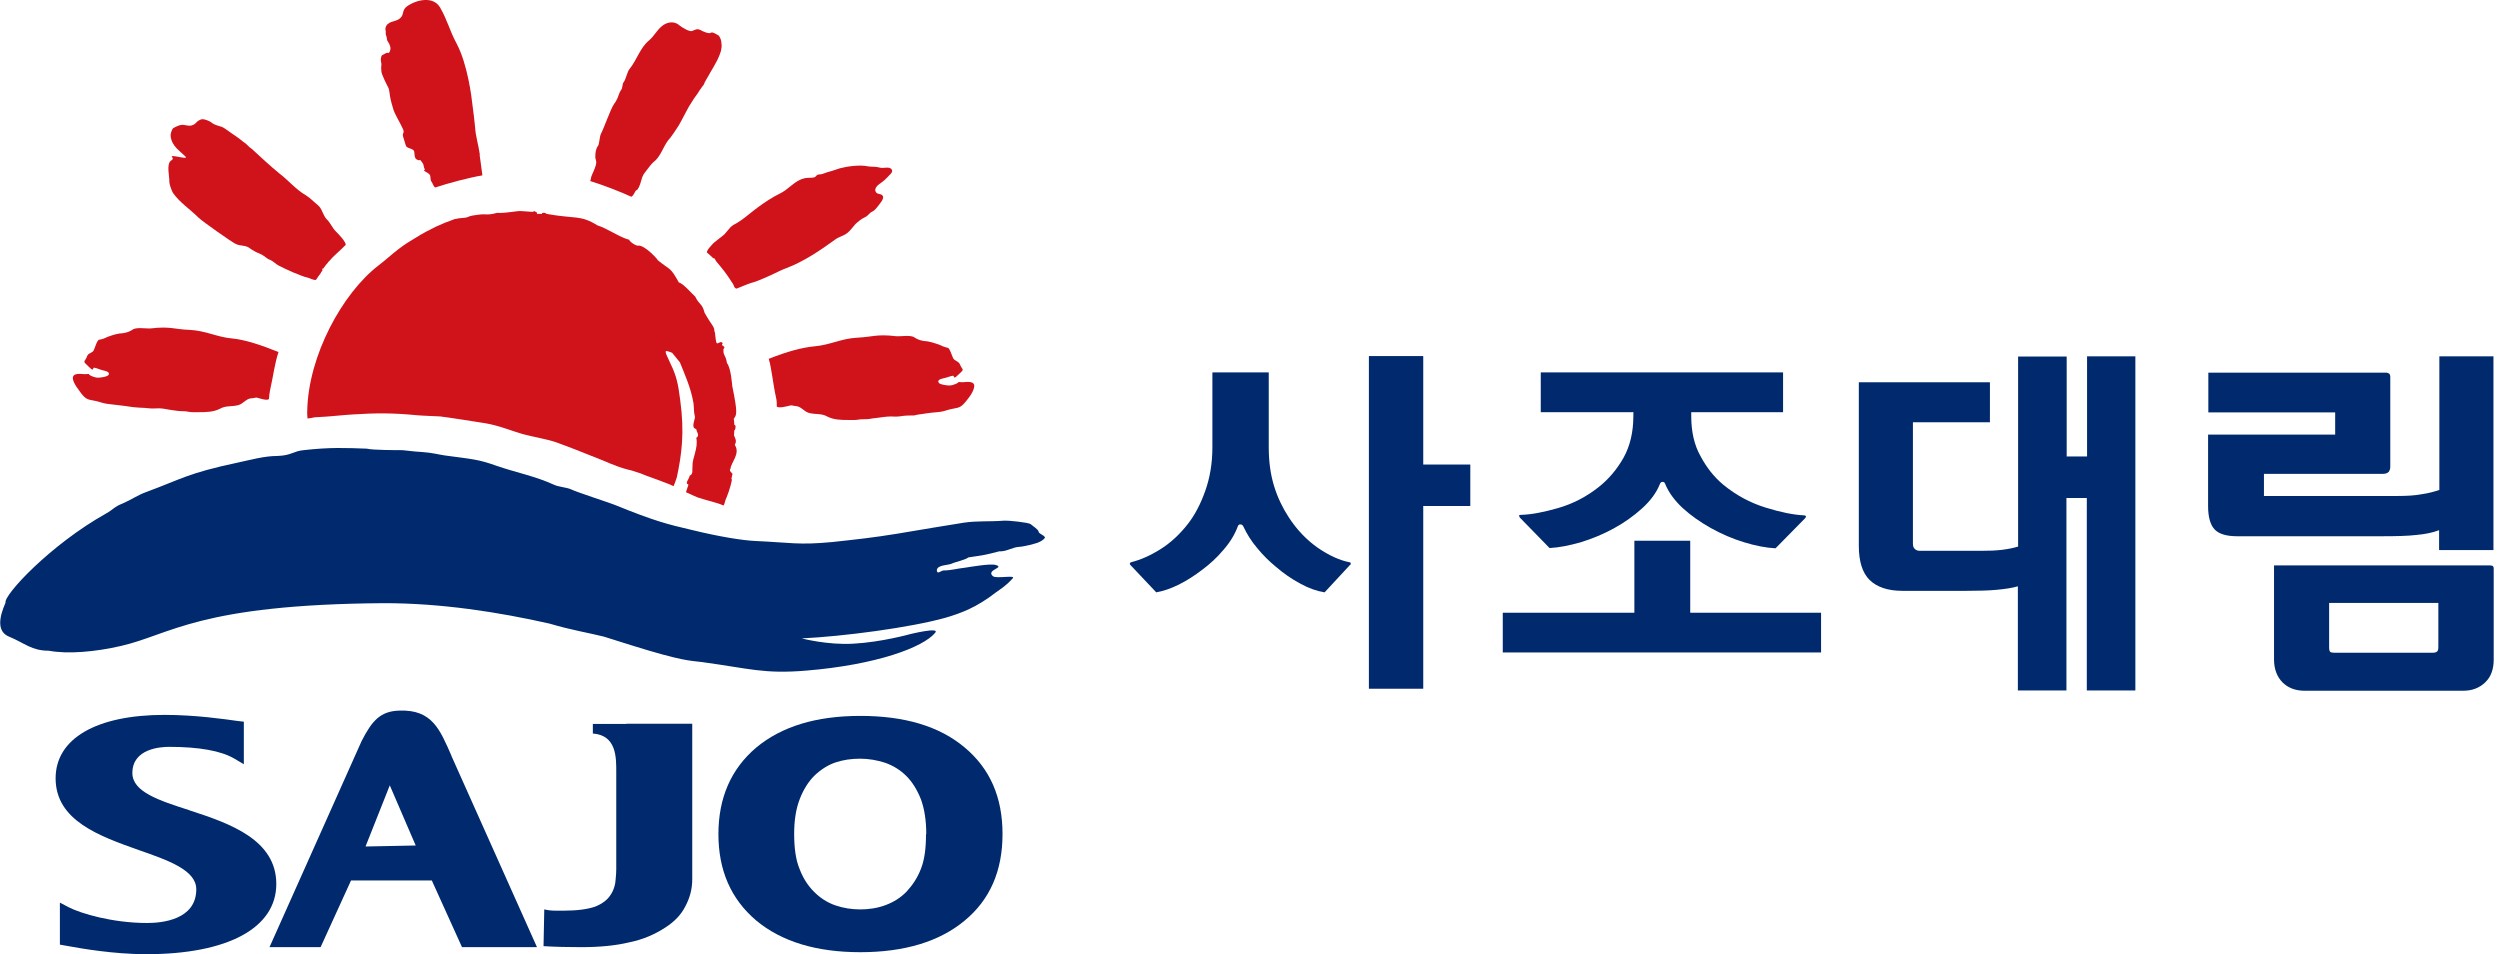 <svg width="131" height="50" viewBox="0 0 131 50" fill="none" xmlns="http://www.w3.org/2000/svg">
<g clip-path="url(#clip0_129_747)">
<path d="M71.73 20.609V36.089H74.578V26.516H77.044V24.341H74.578V18.658H71.73V20.609ZM63.542 19.515H66.482V23.431C66.482 24.183 66.574 24.855 66.759 25.462C66.944 26.068 67.207 26.609 67.524 27.096C67.959 27.769 68.473 28.296 69.053 28.705C69.633 29.101 70.174 29.351 70.688 29.457C70.754 29.457 70.781 29.496 70.781 29.523C70.781 29.562 70.781 29.589 70.741 29.602L69.409 31.039C69.001 30.973 68.579 30.828 68.13 30.578C67.682 30.34 67.247 30.037 66.851 29.694C66.495 29.404 66.166 29.074 65.876 28.718C65.572 28.362 65.335 27.98 65.15 27.584C65.111 27.505 65.058 27.479 64.992 27.479C64.926 27.479 64.887 27.505 64.86 27.584C64.702 28.006 64.465 28.402 64.122 28.797C63.792 29.193 63.41 29.549 63.001 29.852C62.605 30.156 62.197 30.419 61.775 30.63C61.353 30.841 60.957 30.973 60.588 31.039L59.23 29.602C59.23 29.602 59.19 29.549 59.204 29.523C59.204 29.496 59.243 29.47 59.283 29.457C59.757 29.338 60.272 29.114 60.799 28.784C61.327 28.455 61.814 28.006 62.236 27.466C62.619 26.978 62.922 26.384 63.159 25.712C63.397 25.04 63.529 24.288 63.529 23.444V19.528L63.542 19.515Z" fill="#002A6D"/>
<path d="M85.548 21.598H80.736V19.515H93.433V21.598H88.621V21.809C88.621 22.613 88.779 23.325 89.109 23.905C89.425 24.499 89.821 25 90.295 25.395C90.968 25.949 91.706 26.345 92.51 26.595C93.315 26.846 93.987 26.978 94.528 27.004C94.594 27.004 94.633 27.044 94.633 27.057C94.633 27.083 94.62 27.11 94.594 27.149L93.038 28.731C92.537 28.705 91.996 28.6 91.39 28.415C90.783 28.23 90.203 27.98 89.636 27.663C89.095 27.36 88.608 27.017 88.172 26.622C87.75 26.226 87.434 25.804 87.249 25.343C87.223 25.277 87.183 25.25 87.118 25.25C87.052 25.25 87.012 25.29 86.986 25.343C86.801 25.817 86.485 26.239 86.049 26.635C85.614 27.03 85.113 27.387 84.559 27.69C84.006 27.993 83.425 28.23 82.832 28.415C82.226 28.586 81.685 28.692 81.197 28.718L79.641 27.123C79.641 27.123 79.602 27.057 79.602 27.017C79.602 26.991 79.628 26.978 79.707 26.978C80.221 26.965 80.868 26.846 81.645 26.622C82.423 26.398 83.135 26.028 83.781 25.514C84.296 25.105 84.731 24.591 85.074 23.985C85.417 23.365 85.588 22.64 85.588 21.796V21.585L85.548 21.598ZM85.641 28.336H88.568V32.107H95.424V34.19H78.745V32.107H85.641V28.336Z" fill="#002A6D"/>
<path d="M109.349 18.671H111.893V36.181H109.349V26.094H108.281V36.181H105.736V30.723C105.419 30.815 105.037 30.868 104.615 30.907C104.18 30.947 103.652 30.96 103.033 30.96H99.683C98.919 30.96 98.352 30.762 97.969 30.393C97.587 30.011 97.402 29.417 97.402 28.6V20.029H104.272V22.125H100.237V28.481C100.237 28.613 100.264 28.705 100.343 28.771C100.409 28.837 100.501 28.863 100.606 28.863H103.797C104.219 28.863 104.589 28.85 104.905 28.811C105.221 28.771 105.498 28.718 105.749 28.639V18.684H108.294V23.919H109.362V18.684L109.349 18.671Z" fill="#002A6D"/>
<path d="M127.769 33.9V31.593H122.046V33.913C122.046 34.059 122.073 34.138 122.112 34.164C122.152 34.19 122.231 34.204 122.35 34.204H127.466C127.584 34.204 127.663 34.177 127.703 34.138C127.756 34.098 127.769 34.019 127.769 33.9ZM119.146 29.628H130.498C130.498 29.628 130.617 29.641 130.63 29.668C130.657 29.694 130.67 29.734 130.67 29.8V34.56C130.67 35.074 130.525 35.469 130.222 35.76C129.918 36.05 129.536 36.195 129.074 36.195H120.754C120.293 36.195 119.897 36.05 119.607 35.76C119.317 35.469 119.159 35.061 119.159 34.56V29.628H119.146ZM127.795 18.671H130.657V28.824H127.809V27.782C127.466 27.914 127.057 27.993 126.609 28.033C126.147 28.085 125.567 28.099 124.855 28.099H117.22C116.667 28.099 116.271 27.98 116.047 27.743C115.823 27.505 115.704 27.096 115.704 26.516V22.772H122.363V21.611H115.717V19.528H125.066C125.066 19.528 125.171 19.554 125.211 19.594C125.237 19.634 125.251 19.686 125.251 19.739V24.459C125.251 24.565 125.224 24.644 125.171 24.723C125.105 24.789 125.013 24.829 124.881 24.829H118.631V25.989H125.633C126.121 25.989 126.556 25.963 126.899 25.897C127.255 25.844 127.558 25.765 127.822 25.672V18.671H127.795Z" fill="#002A6D"/>
<path d="M48.536 43.71C48.536 42.998 48.444 42.405 48.26 41.891C48.062 41.39 47.811 40.981 47.495 40.665C47.165 40.335 46.783 40.111 46.374 39.966C45.952 39.834 45.53 39.755 45.069 39.755C44.594 39.755 44.172 39.821 43.776 39.953C43.394 40.084 43.025 40.309 42.669 40.651C42.365 40.955 42.102 41.363 41.904 41.878C41.706 42.392 41.614 42.998 41.614 43.697C41.614 44.396 41.693 45.042 41.891 45.517C42.075 46.005 42.326 46.4 42.656 46.73C42.985 47.06 43.354 47.297 43.776 47.442C44.198 47.587 44.633 47.653 45.082 47.653C45.53 47.653 45.978 47.587 46.4 47.429C46.822 47.271 47.191 47.046 47.508 46.717C47.824 46.374 48.088 45.978 48.26 45.517C48.444 45.055 48.523 44.449 48.523 43.71M52.532 43.71C52.532 45.636 51.872 47.152 50.541 48.246C49.222 49.341 47.389 49.895 45.082 49.895C42.774 49.895 40.955 49.341 39.623 48.233C38.304 47.112 37.645 45.609 37.645 43.71C37.645 41.812 38.304 40.295 39.623 39.175C40.955 38.067 42.761 37.513 45.082 37.513C47.402 37.513 49.222 38.054 50.541 39.161C51.872 40.269 52.532 41.772 52.532 43.697" fill="#002A6D"/>
<path d="M32.819 37.935H31.065V38.436C32.318 38.528 32.292 39.715 32.292 40.453V45.543C32.292 45.715 32.278 45.873 32.265 46.018C32.252 46.347 32.16 46.651 31.988 46.901C31.83 47.152 31.553 47.363 31.184 47.508C30.802 47.64 30.261 47.719 29.549 47.719C29.008 47.719 28.863 47.732 28.52 47.653L28.481 49.578C29.101 49.617 29.76 49.631 30.459 49.631C31.408 49.631 32.252 49.552 32.964 49.38C33.689 49.235 34.322 48.958 34.863 48.602C35.337 48.299 35.694 47.93 35.918 47.481C36.155 47.033 36.274 46.572 36.274 46.071V37.922H32.806L32.819 37.935Z" fill="#002A6D"/>
<path d="M9.929 42.458C8.333 41.944 6.936 41.495 6.936 40.506C6.936 39.227 8.412 39.135 8.861 39.135C10.443 39.135 11.577 39.346 12.263 39.742L12.777 40.045V37.816L12.434 37.777C11.775 37.685 10.245 37.46 8.623 37.46C5.05 37.46 2.914 38.7 2.914 40.783C2.914 43.012 5.235 43.816 7.265 44.541C8.821 45.082 10.285 45.596 10.285 46.598C10.285 48.194 8.492 48.365 7.714 48.365C5.894 48.365 4.233 47.864 3.613 47.547L3.138 47.297V49.499L3.587 49.578C4.233 49.697 5.96 50 7.661 50C11.933 50 14.478 48.629 14.478 46.321C14.478 44.014 12.078 43.157 9.955 42.471" fill="#002A6D"/>
<path d="M19.159 44.343L20.425 41.152L21.783 44.304L19.159 44.356V44.343ZM23.655 39.596C23.062 38.265 22.666 37.17 20.926 37.236C19.924 37.263 19.488 37.777 18.948 38.832L14.122 49.631H16.799L18.394 46.136H22.627L24.209 49.631H28.138C28.138 49.631 23.681 39.662 23.655 39.61" fill="#002A6D"/>
<path d="M54.431 27.861C54.378 27.716 54.14 27.584 54.008 27.466C53.89 27.373 52.809 27.268 52.65 27.281C51.727 27.347 51.279 27.281 50.514 27.387C49.657 27.518 48.207 27.769 47.007 27.967C45.715 28.178 44.831 28.27 43.618 28.402C41.851 28.573 41.39 28.428 39.61 28.349C38.937 28.323 37.698 28.125 36.248 27.769C34.955 27.466 34.309 27.308 32.2 26.45C31.936 26.345 30.235 25.791 29.931 25.646C29.721 25.541 29.272 25.514 29.048 25.409C28.046 24.947 27.044 24.763 26.015 24.407C25.053 24.064 24.776 24.064 23.312 23.866C22.943 23.813 22.666 23.721 22.06 23.681C21.756 23.668 21.387 23.616 21.097 23.589C20.86 23.589 19.502 23.589 19.225 23.51C18.157 23.47 17.273 23.431 15.902 23.589C15.361 23.642 15.282 23.866 14.544 23.892C13.832 23.892 13.12 24.103 12.421 24.248C9.823 24.802 9.533 25.092 7.674 25.778C7.226 25.936 6.857 26.2 6.422 26.384C5.96 26.569 5.973 26.674 5.551 26.912C2.637 28.547 0.185 31.184 0.29 31.58C-0.053 32.358 -0.171 33.096 0.475 33.36C1.305 33.703 1.648 34.098 2.558 34.098C3.547 34.283 4.971 34.164 6.342 33.847C8.94 33.254 10.39 31.672 20.135 31.606C23.115 31.606 26.095 32.068 28.784 32.674C29.997 33.03 30.802 33.149 31.646 33.36C32.279 33.557 32.991 33.782 33.07 33.808C35.773 34.652 36.142 34.612 36.775 34.691C39.293 35.034 40.019 35.324 42.247 35.14C45.913 34.837 48.378 33.927 49.011 33.149C49.248 32.845 47.693 33.228 47.693 33.228C47.693 33.228 46.19 33.65 44.713 33.729C43.355 33.808 42.01 33.452 42.01 33.452C44.212 33.346 47.706 32.885 49.539 32.371C50.356 32.133 51.174 31.83 52.189 31.039C52.4 30.881 52.69 30.723 53.059 30.314C53.27 30.103 52.228 30.34 52.031 30.195C51.635 29.852 52.703 29.747 52.163 29.602C51.873 29.523 50.844 29.707 50.567 29.747C50.185 29.786 49.829 29.892 49.446 29.892C49.315 29.892 49.117 30.116 49.09 29.905C49.077 29.589 49.67 29.628 49.868 29.536C50.053 29.444 50.554 29.351 50.752 29.206C51.464 29.101 51.622 29.087 52.36 28.89C52.73 28.916 53.059 28.666 53.428 28.652C53.587 28.652 54.325 28.481 54.457 28.402C54.549 28.362 54.681 28.283 54.747 28.191C54.8 28.072 54.457 27.993 54.417 27.861" fill="#002A6D"/>
<path d="M25.145 8.109C25.079 7.621 24.921 7.147 24.895 6.659C24.855 6.237 24.802 5.841 24.75 5.446C24.723 5.169 24.512 3.375 23.919 2.268C23.55 1.582 23.444 1.055 23.062 0.395C22.719 -0.198 21.875 -0.04 21.348 0.316C21.018 0.54 21.216 0.778 20.926 0.989C20.688 1.16 20.293 1.094 20.201 1.463C20.174 1.543 20.227 1.622 20.214 1.701C20.201 1.78 20.227 1.846 20.253 1.925C20.28 1.991 20.266 2.044 20.28 2.083C20.28 2.123 20.319 2.149 20.332 2.189C20.438 2.347 20.504 2.532 20.425 2.69C20.425 2.716 20.398 2.756 20.372 2.769C20.359 2.769 20.319 2.769 20.293 2.769C20.227 2.769 20.187 2.808 20.135 2.835C20.055 2.874 19.989 2.888 19.976 2.98C19.95 3.085 19.95 3.178 19.976 3.283C20.003 3.402 19.963 3.507 19.976 3.613C19.976 3.665 19.989 3.718 19.989 3.771C20.003 3.916 20.293 4.496 20.359 4.615C20.411 4.747 20.411 4.918 20.438 5.05C20.477 5.287 20.543 5.498 20.609 5.722C20.662 5.933 20.992 6.487 21.058 6.645C21.097 6.725 21.163 6.83 21.15 6.922C21.123 7.001 21.084 7.054 21.123 7.16C21.176 7.318 21.216 7.489 21.268 7.634C21.321 7.793 21.664 7.766 21.704 7.938C21.73 8.056 21.704 8.267 21.822 8.346C22.073 8.505 21.928 8.215 22.152 8.557C22.231 8.676 22.178 8.768 22.271 8.874C22.099 8.966 22.442 9.019 22.534 9.177C22.574 9.283 22.534 9.428 22.613 9.52C22.679 9.612 22.719 9.797 22.811 9.823C23.484 9.599 24.565 9.309 25.277 9.19C25.237 8.913 25.172 8.36 25.132 8.109" fill="#D0121B"/>
<path d="M33.373 9.968C33.544 9.757 33.557 9.573 33.65 9.296C33.703 9.138 33.808 9.019 33.9 8.9C34.006 8.768 34.111 8.61 34.23 8.505C34.612 8.228 34.744 7.7 35.008 7.358C35.061 7.305 35.1 7.239 35.14 7.199C35.272 7.015 35.39 6.857 35.509 6.659C35.641 6.487 36.063 5.604 36.195 5.433C36.3 5.248 36.432 5.063 36.551 4.905C36.603 4.813 36.669 4.72 36.735 4.628C36.762 4.589 36.788 4.549 36.828 4.496C36.841 4.47 36.88 4.47 36.88 4.417C36.907 4.391 36.907 4.391 36.907 4.364C36.907 4.364 36.907 4.338 36.92 4.325C36.946 4.285 36.973 4.246 36.986 4.206C37.025 4.127 37.078 4.061 37.118 3.982C37.197 3.824 37.289 3.692 37.368 3.547C37.447 3.415 37.526 3.257 37.605 3.112C37.671 2.98 37.724 2.835 37.777 2.677C37.803 2.558 37.83 2.4 37.803 2.268C37.803 2.136 37.751 1.991 37.671 1.872C37.579 1.82 37.408 1.701 37.302 1.701C37.263 1.701 37.21 1.741 37.17 1.741C37.118 1.741 37.078 1.714 37.025 1.714C36.92 1.675 36.801 1.635 36.696 1.569C36.524 1.49 36.432 1.556 36.274 1.622C36.155 1.688 35.746 1.45 35.588 1.319C35.285 1.055 34.889 1.187 34.665 1.385C34.415 1.595 34.256 1.912 34.019 2.11C33.544 2.492 33.373 3.138 32.99 3.613C32.859 3.758 32.806 4.153 32.674 4.312C32.595 4.43 32.635 4.615 32.542 4.72C32.45 4.839 32.423 4.997 32.358 5.142C32.292 5.248 32.265 5.353 32.186 5.433C31.988 5.709 31.646 6.738 31.474 7.041C31.421 7.173 31.408 7.516 31.342 7.635C31.224 7.78 31.197 7.991 31.197 8.162C31.197 8.294 31.184 8.254 31.224 8.386C31.29 8.544 31.171 8.808 31.118 8.94C31.065 9.085 30.973 9.217 30.96 9.375C30.934 9.48 30.92 9.428 30.947 9.494C31.553 9.678 32.516 10.047 33.083 10.311C33.228 10.219 33.241 10.074 33.333 9.968" fill="#D0121B"/>
<path d="M16.878 14.095C16.878 14.095 16.904 14.056 16.93 14.082C17.009 13.977 17.088 13.858 17.181 13.766C17.181 13.739 17.207 13.726 17.234 13.7C17.484 13.397 17.84 13.12 18.117 12.83C18.117 12.645 17.695 12.223 17.59 12.118C17.405 11.933 17.313 11.669 17.115 11.485C16.93 11.3 16.878 10.931 16.667 10.759C16.469 10.601 16.258 10.377 16.047 10.245C15.493 9.929 15.137 9.467 14.649 9.098C14.148 8.689 13.673 8.241 13.199 7.806C13.027 7.7 12.922 7.529 12.737 7.423C12.5 7.213 12.197 7.041 11.92 6.83C11.788 6.738 11.669 6.646 11.524 6.619C11.379 6.58 11.234 6.527 11.115 6.448C11.01 6.342 10.641 6.197 10.522 6.263C10.43 6.303 10.377 6.329 10.311 6.395C10.258 6.448 10.206 6.514 10.1 6.553C9.916 6.632 9.77 6.553 9.573 6.54C9.401 6.54 9.23 6.632 9.085 6.711C9.006 6.764 8.953 6.975 8.94 7.054C8.94 7.16 8.953 7.239 8.979 7.318C9.045 7.542 9.203 7.74 9.401 7.911C9.494 8.004 9.612 8.096 9.705 8.188C9.981 8.439 8.755 8.004 9.045 8.267C9.072 8.32 9.032 8.386 8.966 8.412C8.702 8.597 8.887 9.243 8.874 9.533C8.874 9.665 8.993 9.982 9.058 10.1C9.414 10.614 9.942 10.944 10.403 11.406C10.641 11.63 12.183 12.711 12.342 12.777C12.605 12.909 12.803 12.83 13.04 12.975C13.159 13.067 13.278 13.133 13.423 13.212C13.542 13.265 13.687 13.318 13.805 13.397C13.924 13.476 14.029 13.581 14.161 13.621C14.28 13.66 14.451 13.832 14.57 13.898C14.952 14.109 15.862 14.504 16.113 14.544C16.231 14.57 16.442 14.702 16.561 14.662C16.64 14.531 16.733 14.412 16.812 14.306C16.812 14.254 16.878 14.227 16.904 14.148" fill="#D0121B"/>
<path d="M14.597 18.447C13.634 18.064 12.843 17.8 12.157 17.735C11.392 17.669 10.773 17.326 9.942 17.286C9.138 17.26 8.927 17.088 7.925 17.207C7.687 17.234 7.133 17.128 6.949 17.273C6.791 17.379 6.632 17.431 6.448 17.458C6.158 17.471 5.92 17.55 5.63 17.655C5.498 17.721 5.34 17.787 5.195 17.8C5.063 17.827 4.958 18.341 4.866 18.42C4.707 18.539 4.602 18.513 4.536 18.737C4.47 18.895 4.364 18.921 4.457 19.027C4.734 19.291 4.866 19.475 4.892 19.291C4.905 19.211 5.195 19.356 5.353 19.396C5.472 19.422 5.775 19.475 5.696 19.633C5.63 19.739 5.38 19.765 5.287 19.778C5.156 19.805 5.024 19.792 4.879 19.739C4.444 19.567 4.879 19.594 4.43 19.607C4.299 19.607 3.745 19.488 3.824 19.884C3.89 20.161 4.127 20.424 4.272 20.636C4.562 21.005 4.694 20.925 5.103 21.031C5.353 21.097 5.367 21.123 5.63 21.163C5.92 21.202 6.224 21.229 6.514 21.268C6.672 21.295 6.817 21.308 6.975 21.334C7.173 21.361 7.371 21.361 7.582 21.374C7.793 21.4 7.977 21.413 8.175 21.4C8.426 21.374 8.703 21.44 8.94 21.479C9.072 21.506 9.19 21.506 9.322 21.532C9.507 21.558 9.678 21.532 9.85 21.572C10.034 21.611 10.232 21.598 10.403 21.598C10.786 21.598 11.181 21.598 11.537 21.413C11.841 21.242 12.131 21.321 12.487 21.229C12.737 21.163 12.896 20.899 13.146 20.873C13.265 20.873 13.37 20.833 13.449 20.833C13.66 20.886 13.964 21.005 14.095 20.912C14.095 20.78 14.122 20.596 14.148 20.464C14.333 19.633 14.386 19.079 14.597 18.433" fill="#D0121B"/>
<path d="M40.282 18.803C41.245 18.42 42.023 18.209 42.708 18.144C43.486 18.078 44.093 17.735 44.924 17.695C45.715 17.656 45.939 17.497 46.941 17.616C47.178 17.642 47.732 17.537 47.917 17.682C48.075 17.788 48.233 17.84 48.405 17.867C48.695 17.88 48.945 17.972 49.222 18.064C49.354 18.13 49.512 18.196 49.657 18.223C49.789 18.236 49.895 18.763 50 18.842C50.158 18.961 50.251 18.948 50.33 19.159C50.396 19.317 50.501 19.343 50.409 19.449C50.132 19.713 50 19.884 49.974 19.713C49.961 19.634 49.657 19.779 49.512 19.805C49.394 19.831 49.09 19.884 49.182 20.042C49.235 20.148 49.499 20.174 49.591 20.187C49.723 20.214 49.868 20.201 50 20.148C50.435 19.989 50 20.016 50.448 20.029C50.58 20.029 51.134 19.91 51.042 20.306C50.976 20.596 50.752 20.86 50.593 21.058C50.29 21.427 50.172 21.348 49.763 21.453C49.512 21.519 49.499 21.545 49.235 21.585C48.945 21.611 48.642 21.638 48.352 21.691C48.194 21.704 48.049 21.73 47.89 21.77C47.693 21.77 47.495 21.77 47.297 21.796C47.086 21.835 46.901 21.835 46.691 21.822C46.44 21.822 46.163 21.875 45.926 21.901C45.794 21.915 45.675 21.928 45.543 21.954C45.372 21.981 45.187 21.954 45.029 21.981C44.831 22.02 44.647 22.007 44.475 22.007C44.093 22.007 43.697 22.007 43.341 21.822C43.038 21.651 42.748 21.73 42.392 21.638C42.141 21.572 41.983 21.308 41.733 21.282C41.614 21.282 41.522 21.229 41.429 21.242C41.218 21.295 40.836 21.4 40.704 21.308C40.704 21.189 40.704 21.018 40.678 20.899C40.493 20.069 40.441 19.33 40.282 18.803Z" fill="#D0121B"/>
<path d="M37.513 13.673C37.896 14.135 38.054 14.319 38.37 14.821C38.397 14.821 38.476 15.045 38.502 15.071C38.594 15.163 38.608 15.111 38.726 15.071C38.819 15.032 39.372 14.807 39.465 14.794C39.544 14.794 40.401 14.425 40.572 14.333C40.704 14.267 41.034 14.109 41.192 14.056C42.128 13.7 42.959 13.133 43.763 12.553C43.948 12.408 44.225 12.355 44.396 12.21C44.568 12.078 44.686 11.893 44.831 11.735C44.976 11.603 45.148 11.458 45.332 11.379C45.504 11.3 45.543 11.155 45.728 11.076C45.833 11.023 45.899 10.931 45.978 10.838C46.058 10.72 46.4 10.377 46.229 10.232C46.137 10.14 46.005 10.192 45.913 10.087C45.754 9.876 46.018 9.678 46.176 9.573C46.295 9.494 46.414 9.388 46.506 9.283C46.585 9.177 46.822 9.032 46.73 8.887C46.598 8.689 46.282 8.848 46.097 8.782C45.873 8.716 45.715 8.755 45.477 8.716C45.056 8.623 44.396 8.716 44.001 8.821C43.816 8.874 43.645 8.953 43.46 8.993C43.275 9.032 43.117 9.138 42.946 9.138C42.722 9.151 42.814 9.283 42.59 9.309C42.418 9.322 42.26 9.309 42.128 9.349C41.746 9.441 41.443 9.757 41.139 9.981C40.968 10.1 40.757 10.192 40.572 10.298C40.177 10.522 39.808 10.786 39.452 11.063C39.188 11.274 38.924 11.498 38.621 11.682C38.502 11.748 38.383 11.801 38.278 11.907C38.172 12.025 38.067 12.157 37.962 12.276C37.843 12.394 37.395 12.698 37.302 12.83C37.21 12.948 37.065 13.054 37.039 13.225C37.144 13.331 37.276 13.423 37.381 13.542C37.447 13.449 37.566 13.819 37.513 13.673Z" fill="#D0121B"/>
<path d="M38.278 24.578C38.278 24.262 38.819 23.774 38.502 23.312C38.621 23.101 38.528 22.983 38.462 22.811C38.462 22.732 38.476 22.64 38.476 22.561C38.542 22.508 38.542 22.416 38.542 22.31C38.515 22.297 38.489 22.257 38.476 22.244C38.476 22.139 38.462 22.033 38.449 21.941C38.608 21.743 38.66 21.638 38.37 20.227C38.37 20.227 38.304 19.264 38.093 19.027C38.08 18.935 38.054 18.79 37.975 18.645C37.909 18.486 37.909 18.513 37.909 18.288C38.08 18.117 37.724 18.143 37.869 17.998C37.803 17.84 37.671 17.985 37.579 17.998C37.474 17.946 37.5 17.431 37.434 17.352C37.434 17.102 37.315 17.089 36.92 16.39C36.788 15.876 36.656 16.007 36.432 15.546C36.208 15.335 35.76 14.821 35.575 14.807C35.1 13.95 35.14 14.188 34.467 13.634C34.494 13.621 33.821 12.869 33.465 12.869C33.346 12.922 32.951 12.632 32.977 12.566C32.516 12.46 31.804 11.959 31.316 11.814C30.393 11.247 30.182 11.485 28.639 11.208C28.587 11.155 28.52 11.129 28.402 11.168V11.208C28.323 11.208 28.244 11.208 28.165 11.208V11.234C28.165 11.234 28.125 11.195 28.138 11.142L28.006 11.063L27.901 11.102L27.347 11.063C27.057 11.036 26.582 11.181 26.042 11.155C25.514 11.3 25.475 11.195 25.105 11.247C24.868 11.287 24.71 11.274 24.459 11.392C24.314 11.432 24.037 11.419 23.892 11.472C23.892 11.472 23.866 11.472 23.853 11.472C23.853 11.472 23.826 11.472 23.813 11.485C23.47 11.603 23.154 11.735 22.837 11.88C22.495 12.052 22.152 12.223 21.822 12.434C21.506 12.619 21.189 12.816 20.899 13.041C20.53 13.318 20.2 13.634 19.831 13.911C17.919 15.388 16.166 18.645 16.1 21.493C16.087 21.783 16.113 21.783 16.113 21.928C16.232 21.928 16.456 21.862 16.561 21.862C17.26 21.835 17.985 21.743 18.486 21.717C19.686 21.638 20.622 21.638 21.822 21.756C22.086 21.783 22.864 21.809 23.075 21.822C23.352 21.849 25.105 22.126 25.435 22.178C26.147 22.297 26.793 22.574 27.387 22.745C27.98 22.904 28.666 23.009 29.153 23.18C29.958 23.471 30.498 23.695 30.999 23.892C31.369 24.038 31.698 24.169 31.975 24.288C32.555 24.525 32.779 24.578 33.109 24.657L33.557 24.802C33.557 24.802 34.111 25.026 33.927 24.947C34.151 25.026 35.008 25.343 35.061 25.369C35.127 25.396 35.206 25.435 35.298 25.475C35.364 25.317 35.417 25.158 35.469 25C35.72 23.8 35.878 22.679 35.641 20.952C35.535 20.108 35.443 19.686 35.127 19.04C34.797 18.328 34.77 18.315 35.219 18.486L35.628 18.987C35.852 19.554 36.208 20.319 36.34 21.137C36.379 21.506 36.34 21.519 36.419 21.862C36.366 22.139 36.221 22.429 36.485 22.482C36.485 22.627 36.696 22.811 36.485 22.943C36.603 23.484 36.261 24.024 36.287 24.42C36.261 24.605 36.34 24.855 36.142 24.921C36.102 25.132 35.865 25.317 36.076 25.396L35.944 25.791C36.208 25.91 36.458 26.029 36.564 26.068C37.131 26.253 37.619 26.345 37.909 26.49C37.988 26.398 37.975 26.253 38.067 26.081C38.252 25.633 38.357 25.171 38.357 25.092L38.318 25.132C38.331 25.053 38.357 24.96 38.37 24.881C38.449 24.789 38.172 24.723 38.265 24.565" fill="#D0121B"/>
</g>
<defs>
<clipPath id="clip0_129_747">
<rect width="130.657" height="50" fill="white"/>
</clipPath>
</defs>
</svg>
